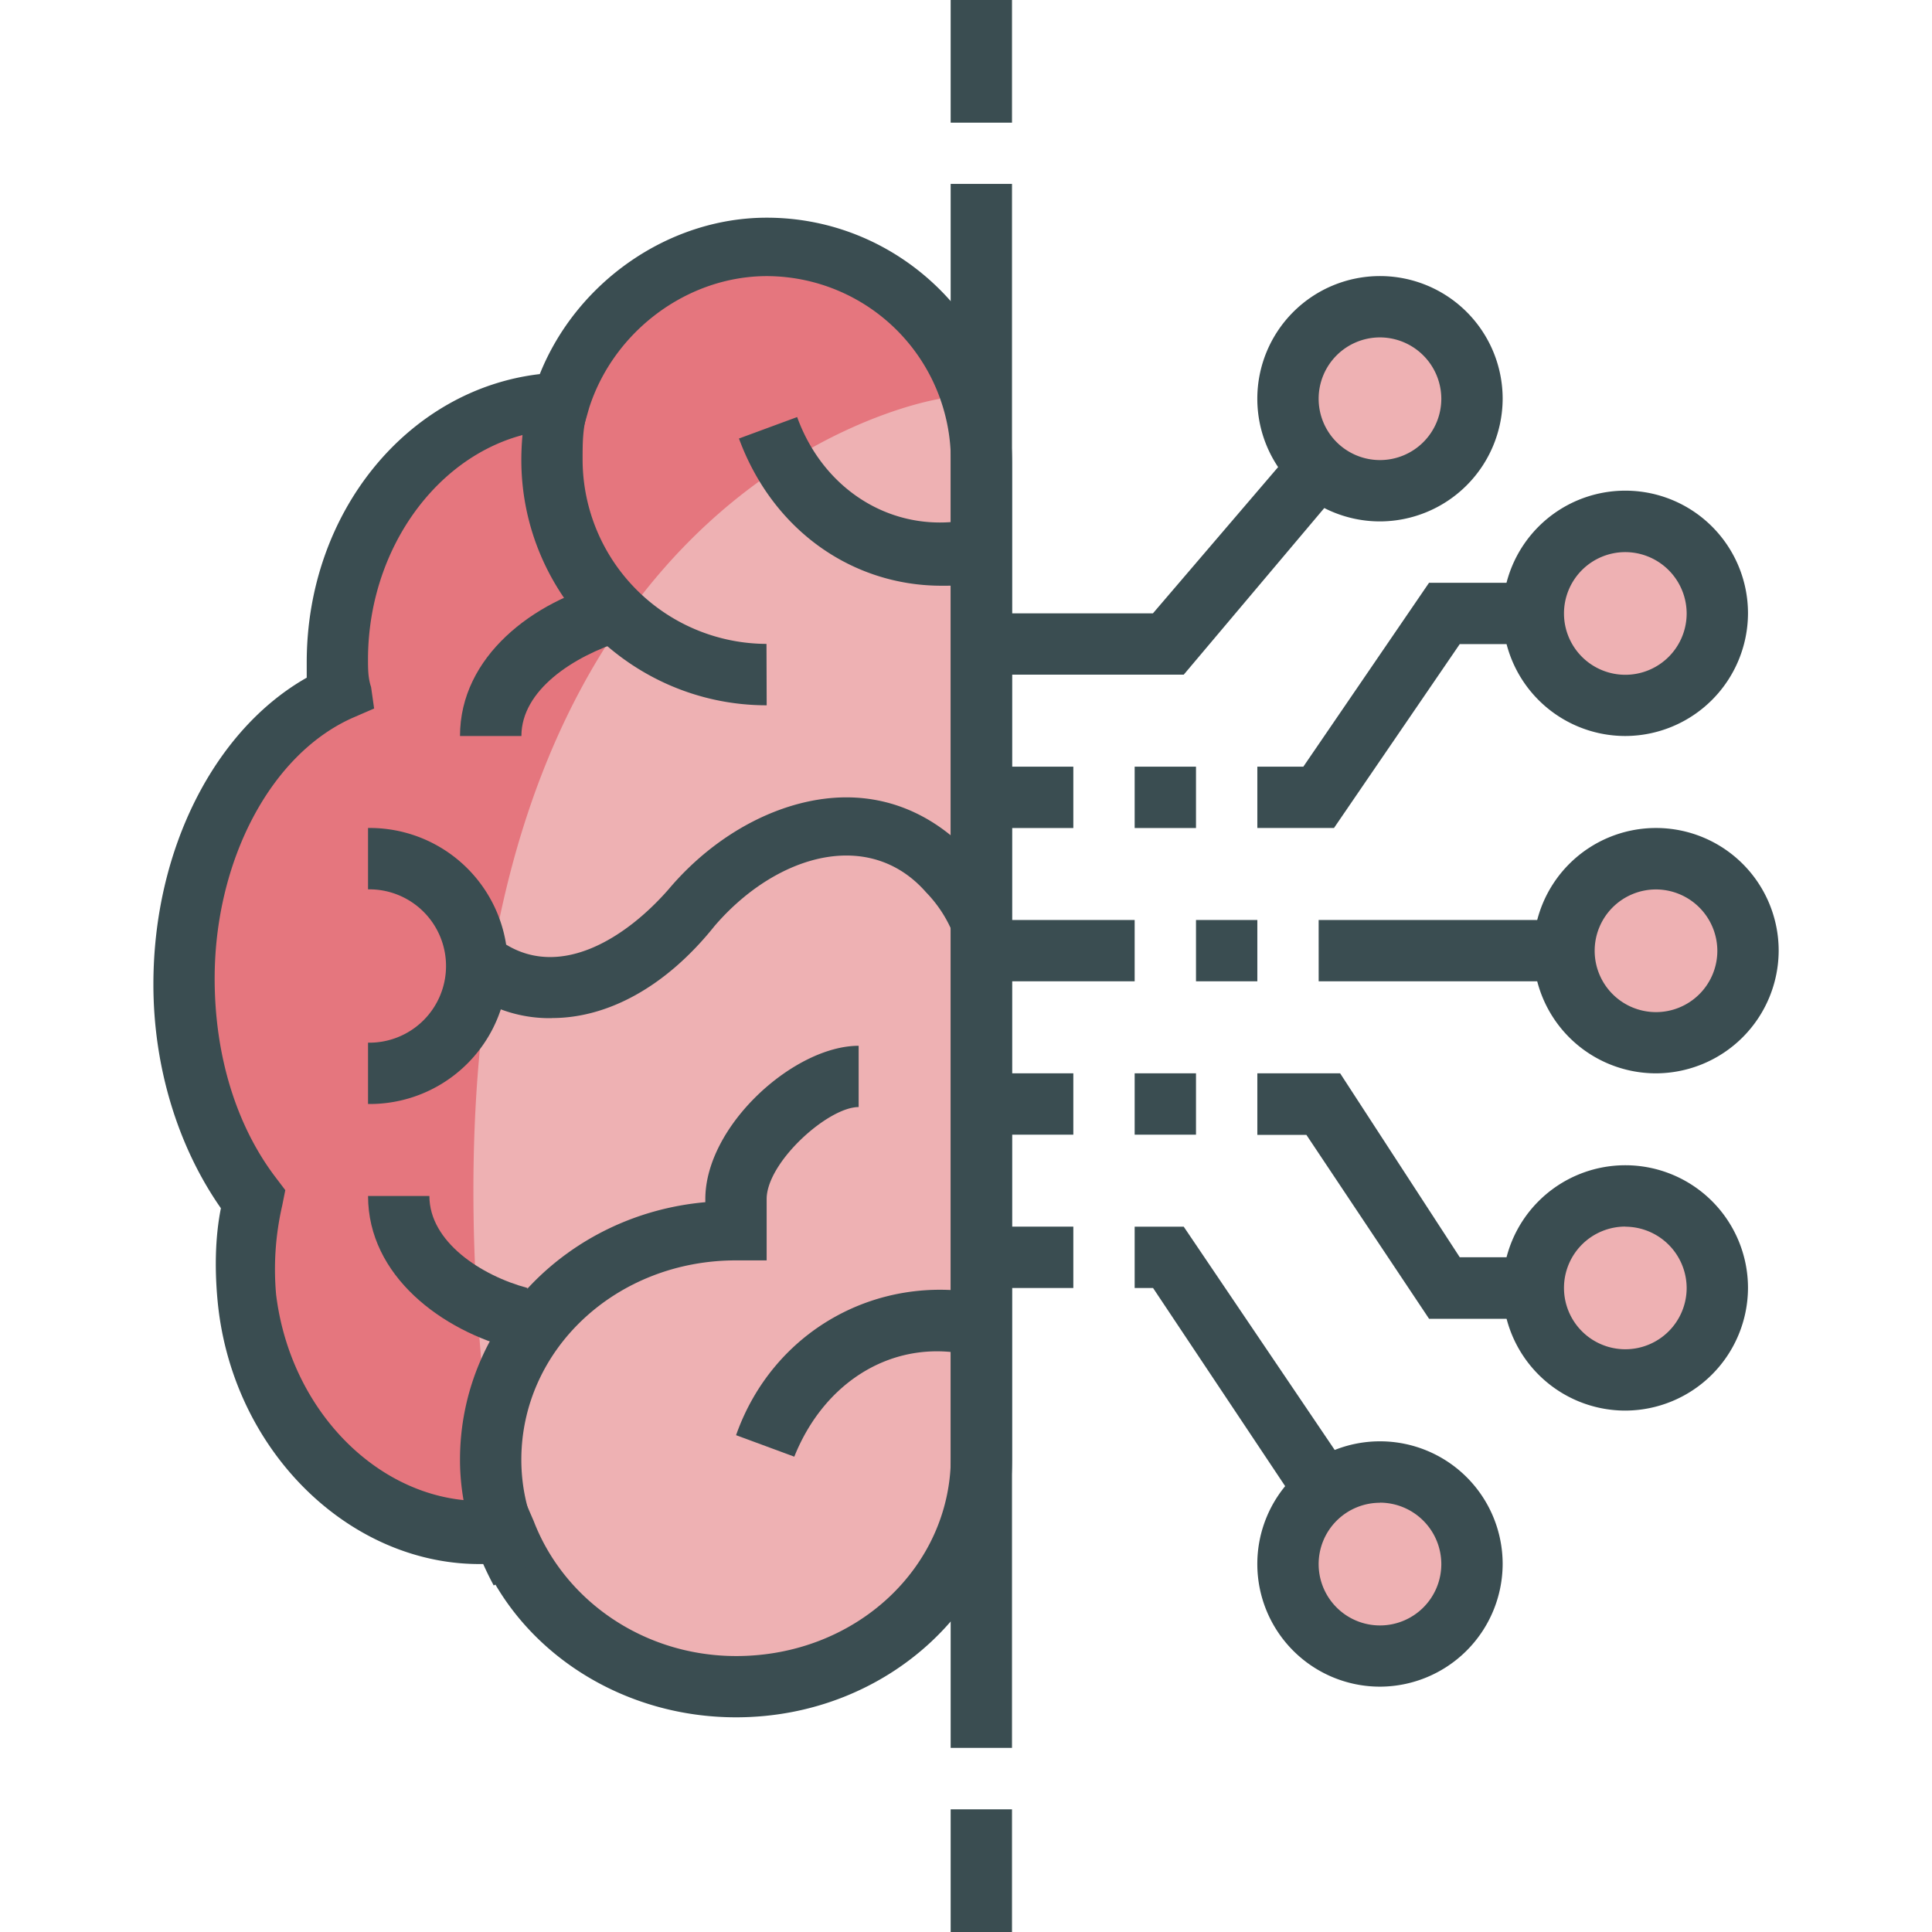 <?xml version="1.0" standalone="no"?><!DOCTYPE svg PUBLIC "-//W3C//DTD SVG 1.1//EN" "http://www.w3.org/Graphics/SVG/1.1/DTD/svg11.dtd"><svg t="1756238518187" class="icon" viewBox="0 0 1024 1024" version="1.1" xmlns="http://www.w3.org/2000/svg" p-id="11221" width="48" height="48" xmlns:xlink="http://www.w3.org/1999/xlink"><path d="M707.041 438.852h-40.627v-32.497h24.379l66.622-97.465h104.029v32.509h-87.756z m-8.13 48.757h178.805v32.509H698.923z m0 0" fill="#3A4D51" p-id="11222"></path><path d="M812.698 325.077A48.77 48.77 0 1 0 861.455 276.357a48.757 48.757 0 0 0-48.757 48.757z m0 0" fill="#EEB1B3" p-id="11223"></path><path d="M861.455 390.095a65.018 65.018 0 1 1 65.018-65.018 65.203 65.203 0 0 1-65.018 65.018z m0-97.465a32.509 32.509 0 1 0 32.509 32.509 32.608 32.608 0 0 0-32.509-32.509z m0 406.355h-104.016l-65.018-97.465h-26.007v-32.632h43.884l63.389 97.465h87.768z m0 0" fill="#3A4D51" p-id="11224"></path><path d="M812.698 682.663a48.77 48.77 0 1 0 48.757-48.757 48.757 48.757 0 0 0-48.757 48.757z m0 0" fill="#EEB1B3" p-id="11225"></path><path d="M861.455 747.643a65.018 65.018 0 1 1 65.018-65.018 65.215 65.215 0 0 1-65.018 65.018z m0-97.527a32.509 32.509 0 1 0 32.509 32.509 32.608 32.608 0 0 0-32.509-32.447z m0 0" fill="#3A4D51" p-id="11226"></path><path d="M828.947 503.87a48.757 48.757 0 1 0 48.757-48.77 48.757 48.757 0 0 0-48.757 48.77z m0 0" fill="#EEB1B3" p-id="11227"></path><path d="M877.716 568.888a65.018 65.018 0 1 1 65.018-65.018 65.203 65.203 0 0 1-65.018 65.018z m0-97.465a32.509 32.509 0 1 0 32.509 32.509 32.608 32.608 0 0 0-32.509-32.509z m-162.545 367.283l-104.029-156.043h-9.747V650.178h26.007l115.404 170.663z m0 0" fill="#3A4D51" p-id="11228"></path><path d="M682.663 828.947a48.757 48.757 0 1 0 48.757-48.757 48.77 48.77 0 0 0-48.757 48.757z m0 0" fill="#EEB1B3" p-id="11229"></path><path d="M731.42 893.964a65.018 65.018 0 1 1 65.018-65.018 65.203 65.203 0 0 1-65.018 65.018z m0-97.465a32.509 32.509 0 1 0 32.509 32.447 32.608 32.608 0 0 0-32.509-32.509z m-104.016-438.914h-107.335v-32.509h91.013l105.719-123.522 24.379 21.134z m0 0" fill="#3A4D51" p-id="11230"></path><path d="M682.663 211.302a48.757 48.757 0 1 0 48.757-48.757 48.77 48.77 0 0 0-48.757 48.757z m0 0" fill="#EEB1B3" p-id="11231"></path><path d="M731.42 276.357a65.018 65.018 0 1 1 65.018-65.018 65.203 65.203 0 0 1-65.018 65.018z m0-97.527a32.509 32.509 0 1 0 32.509 32.509 32.608 32.608 0 0 0-32.509-32.509z m0 0" fill="#3A4D51" p-id="11232"></path><path d="M406.355 130.036c-52.014 0-95.898 34.125-108.902 81.266-65.018 1.616-118.661 63.389-118.661 138.178 0 6.502 0 11.387 1.629 17.889-47.129 22.75-82.895 82.895-82.895 152.786 0 45.5 14.632 86.139 35.778 115.404a182.951 182.951 0 0 0-3.257 52.014c8.13 76.356 69.817 129.999 136.513 123.497 17.877 47.129 66.622 82.895 123.534 82.895 71.557 0 130.036-55.271 130.036-121.905V243.811c0-61.773-50.386-113.775-113.775-113.775z m0 0" fill="#EEB1B3" p-id="11233"></path><path d="M497.775 211.462l10.524-17.593a113.775 113.775 0 0 0-101.981-63.833c-52.014 0-95.898 34.125-108.902 81.266-65.018 1.616-118.661 63.389-118.661 138.178 0 6.502 0 11.387 1.629 17.889-47.129 22.75-82.895 82.895-82.895 152.786 0 45.5 14.632 86.139 35.778 115.404a182.926 182.926 0 0 0-3.257 52.014c8.167 76.356 69.854 129.999 136.55 123.497C177.497 260.639 497.775 211.462 497.775 211.462z" fill="#E5767E" p-id="11234"></path><path d="M390.095 910.213c-58.516 0-110.53-32.509-133.243-81.266-69.891 1.616-133.243-58.516-141.398-138.178-1.629-16.261-1.629-34.137 1.629-50.386-22.75-32.509-35.778-74.764-35.778-118.648 0-71.557 32.509-134.909 81.266-162.545v-8.13c0-79.65 53.643-144.655 123.534-152.786 19.505-48.77 68.263-82.895 120.277-82.895 71.557 0 130.023 58.516 130.023 130.023v528.285c0 74.764-65.018 136.525-146.284 136.525z m-112.159-115.404l4.935 11.375c16.248 42.255 58.516 71.557 107.335 71.557 63.389 0 113.775-47.129 113.775-105.645v-528.285a97.811 97.811 0 0 0-97.465-97.465c-42.255 0-81.266 29.252-94.27 69.891l-3.245 11.375h-11.548c-56.888 1.629-102.4 56.888-102.4 121.905 0 4.935 0 9.759 1.629 14.632l1.616 11.375-11.375 4.935c-43.884 19.505-73.148 76.393-73.148 138.178 0 40.639 11.375 78.021 32.509 105.657l4.935 6.502-1.629 8.13a150.516 150.516 0 0 0-3.257 47.129c8.13 66.622 61.773 115.404 118.661 108.902z m0 0" fill="#3A4D51" p-id="11235"></path><path d="M406.355 373.822c-71.557 0-130.036-58.516-130.036-130.023a147.579 147.579 0 0 1 4.873-37.382l30.843 9.759c-3.245 9.759-3.245 17.877-3.245 27.636a97.811 97.811 0 0 0 97.465 97.465z m-113.775 165.814a73.37 73.37 0 0 1-40.639-11.375l16.261-27.636c29.252 17.877 63.389-3.245 86.139-29.252 26.007-30.843 61.761-48.757 94.27-48.757 26.007 0 48.757 11.375 66.622 30.843a152.687 152.687 0 0 1 19.505 29.252l-29.252 13.004a68.152 68.152 0 0 0-14.632-22.762c-11.375-13.004-26.007-19.505-42.255-19.505-24.379 0-50.398 14.632-69.891 37.382-26.007 32.509-56.888 48.757-86.139 48.757z m206.416-229.191c-47.141 0-89.396-29.252-107.335-78.021l30.843-11.375c14.718 40.639 53.717 63.389 94.43 53.643l6.44 32.509c-9.759 3.245-16.261 3.245-24.379 3.245z m-78.021 461.614l-30.843-11.387c19.468-55.247 74.727-86.139 131.615-74.715l-6.502 32.509c-40.627-9.747-78.021 13.004-94.27 53.643z m0 0" fill="#3A4D51" p-id="11236"></path><path d="M276.357 390.095h-32.546c0-42.255 39.011-71.557 78.021-81.266l8.13 30.843c-26.007 8.167-53.606 26.044-53.606 50.423z m-3.257 325.077c-39.011-9.759-78.021-39.011-78.021-81.266h32.509c0 24.379 27.636 42.255 52.014 48.757z m0 0" fill="#3A4D51" p-id="11237"></path><path d="M261.688 840.334c-11.375-21.134-17.877-43.884-17.877-66.622 0-71.557 56.888-130.036 130.023-136.525v-1.629c0-39.011 47.141-81.266 81.266-81.266v32.472c-16.248 0-48.757 29.264-48.757 48.757v32.509h-16.248c-63.389 0-113.775 47.141-113.775 105.657 0 17.877 4.873 35.778 14.632 50.386z m-66.622-255.186v-32.509a40.639 40.639 0 1 0 0-81.266v-32.521a73.148 73.148 0 1 1 0 146.284z m325.064-178.793h48.757v32.509h-48.757z m81.266 0h32.509v32.509h-32.509z m0 162.532h32.509v32.509h-32.509z m-81.266 0h48.757v32.509h-48.757z m0 81.266h48.757v32.509h-48.757z m0-162.545h81.266v32.509h-81.266z m113.775 0h32.509v32.509h-32.509z m0 0" fill="#3A4D51" p-id="11238"></path><path d="M503.87 97.465h32.509v828.947h-32.509z m0-97.465h32.509v65.018h-32.509z m0 958.982h32.509V1024h-32.509z m0 0" fill="#3A4D51" p-id="11239"></path></svg>